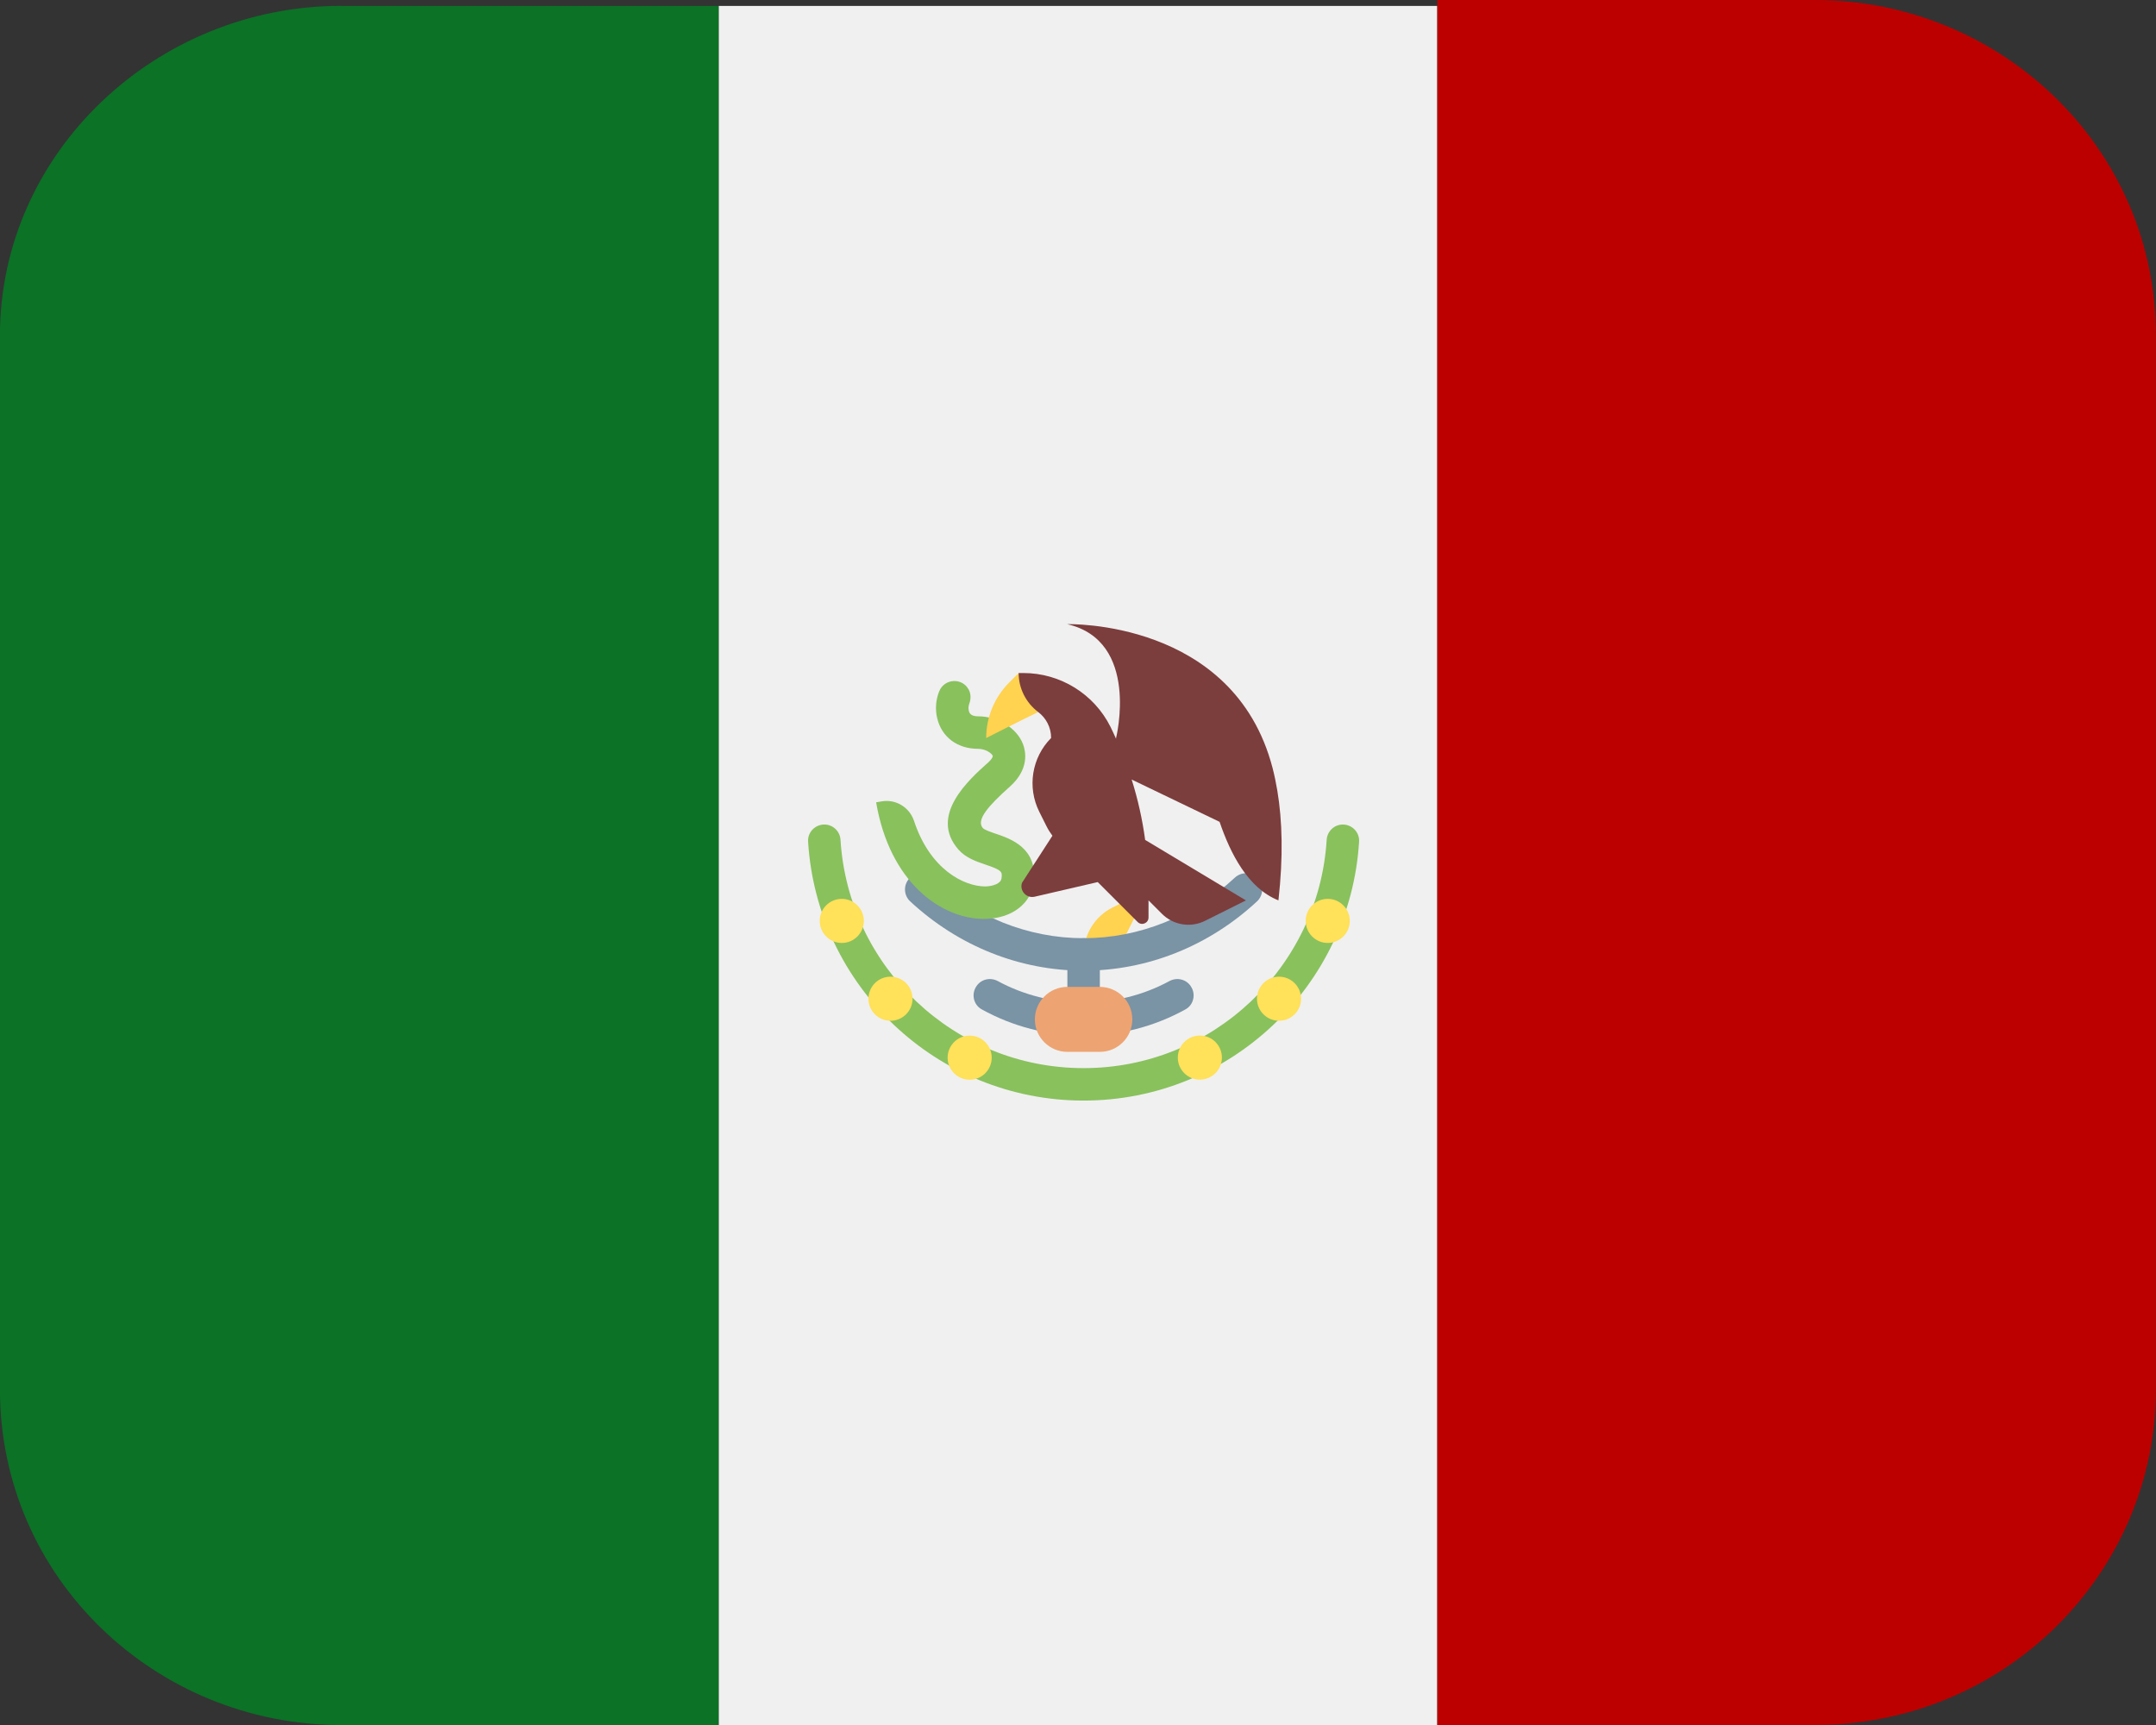 <?xml version="1.0" encoding="UTF-8" standalone="no"?> <svg xmlns:inkscape="http://www.inkscape.org/namespaces/inkscape" xmlns:sodipodi="http://sodipodi.sourceforge.net/DTD/sodipodi-0.dtd" xmlns="http://www.w3.org/2000/svg" xmlns:svg="http://www.w3.org/2000/svg" width="100mm" height="80mm" viewBox="0 0 100 80" version="1.1" id="svg1538"><rect x="0" y="0" width="100" height="80" fill="#333333" stroke="none"/><defs id="defs1535"></defs><g id="layer1"><g id="g2172" transform="matrix(4,0,0,4,-2416.003,-551.613)"><rect class="st0" x="-620.667" y="137.972" width="8.333" height="19.932" id="rect2077" style="fill:#f0f0f0;stroke-width:0.688" transform="scale(-1,1)"></rect><path class="st1" d="m 607.958,137.972 h 4.375 v 19.932 h -4.375 c -2.153,0 -3.958,-1.706 -3.958,-3.891 V 141.794 c 0,-2.116 1.806,-3.823 3.958,-3.823 z" id="path2079" style="fill:#0b7226"></path><path d="m 625.042,137.903 c 2.153,0 3.958,1.706 3.958,3.891 v 12.218 c 0,2.116 -1.736,3.891 -3.958,3.891 h -4.375 v -20 z" id="path2081" style="fill:#bc0000;stroke-width:0.688"></path><g id="g2151" transform="matrix(0.092,0,0,0.092,604.803,136.139)"><path d="m 136.042,131.271 -4.524,2.262 c -2.245,1.124 -3.661,3.417 -3.661,5.926 v 0 h 4.094 z" style="fill:#ffd250;stroke-width:2.81;stroke-miterlimit:10" stroke-linecap="round" id="path2121"></path><path d="m 127.857,149.69 c -1.132,0 -2.046,-0.916 -2.046,-2.046 v -8.186 c 0,-1.132 0.916,-2.046 2.046,-2.046 1.132,0 2.046,0.916 2.046,2.046 v 8.186 c 0,1.13 -0.916,2.046 -2.046,2.046 z" style="fill:#7a93a5;stroke-width:2.81;stroke-miterlimit:10" stroke-linecap="round" id="path2123"></path><path d="m 127.857,141.505 c -8.039,0 -15.801,-3.102 -21.859,-8.733 -0.826,-0.77 -0.877,-2.065 -0.107,-2.891 0.776,-0.826 2.068,-0.868 2.891,-0.107 5.3,4.926 12.072,7.638 19.074,7.638 7,0 13.775,-2.712 19.071,-7.638 0.826,-0.764 2.119,-0.725 2.891,0.107 0.77,0.826 0.722,2.122 -0.107,2.891 -6.056,5.631 -13.82,8.733 -21.856,8.733 z" style="fill:#7a93a5;stroke-width:2.81;stroke-miterlimit:10" stroke-linecap="round" id="path2125"></path><path d="m 127.857,149.69 c -4.524,0 -8.925,-1.141 -12.853,-3.316 -1.023,-0.568 -1.321,-1.905 -0.674,-2.88 l 0.022,-0.036 c 0.59,-0.888 1.756,-1.146 2.695,-0.638 6.64,3.605 14.98,3.605 21.617,0 0.939,-0.509 2.105,-0.25 2.695,0.638 l 0.022,0.036 c 0.646,0.975 0.348,2.313 -0.674,2.88 -3.926,2.178 -8.326,3.316 -12.85,3.316 z" style="fill:#7a93a5;stroke-width:2.81;stroke-miterlimit:10" stroke-linecap="round" id="path2127"></path><path d="m 115.332,134.983 c -5.409,0 -11.903,-4.552 -13.626,-14.696 l 0.714,-0.121 c 1.782,-0.301 3.501,0.759 4.066,2.476 2.012,6.098 6.286,8.253 8.992,8.247 0.955,-0.025 1.953,-0.357 2.032,-1.031 0.093,-0.806 0.115,-1 -2.026,-1.723 -1.163,-0.393 -2.481,-0.84 -3.409,-1.9 -3.743,-4.274 1.324,-8.801 3.76,-10.973 0.43,-0.385 0.607,-0.711 0.562,-0.835 -0.135,-0.348 -0.936,-0.88 -1.843,-0.88 -2.599,0 -4.572,-1.47 -5.145,-3.83 -0.284,-1.163 -0.177,-2.36 0.244,-3.411 0.655,-1.638 2.922,-1.762 3.734,-0.197 v 0 c 0.281,0.542 0.273,1.169 0.062,1.742 -0.107,0.292 -0.129,0.624 -0.062,0.896 0.051,0.211 0.171,0.705 1.169,0.705 2.507,0 4.889,1.478 5.665,3.513 0.332,0.868 0.832,3.122 -1.658,5.345 -2.689,2.4 -4.296,4.207 -3.406,5.224 0.202,0.23 1.068,0.523 1.638,0.717 1.843,0.624 5.272,1.782 4.78,6.07 -0.306,2.695 -2.714,4.566 -5.982,4.653 -0.09,0.006 -0.177,0.008 -0.261,0.008 z" style="fill:#89c15d;stroke-width:2.81;stroke-miterlimit:10" stroke-linecap="round" id="path2129"></path><path d="m 119.671,103.997 -1.2,1.2 c -1.852,1.855 -2.894,4.367 -2.894,6.988 v 0 c 0,0 4.87,-2.47 6.511,-3.254 1.146,-0.551 0.939,-1.849 0.281,-2.476 -0.514,-0.489 -2.698,-2.459 -2.698,-2.459 z" style="fill:#ffd250;stroke-width:2.81;stroke-miterlimit:10" stroke-linecap="round" id="path2131"></path><path d="m 127.857,157.876 c -18.462,0 -33.61,-14.452 -34.726,-32.638 -0.073,-1.169 0.877,-2.152 2.048,-2.152 v 0 c 1.082,0 1.97,0.846 2.037,1.925 0.998,16.037 14.359,28.774 30.64,28.774 16.281,0 29.643,-12.738 30.637,-28.772 0.067,-1.082 0.955,-1.925 2.037,-1.925 v 0 c 1.172,0 2.122,0.984 2.048,2.152 -1.116,18.184 -16.261,32.635 -34.723,32.635 z" style="fill:#89c15d;stroke-width:2.81;stroke-miterlimit:10" stroke-linecap="round" id="path2133"></path><path d="m 97.377,132.454 c 1.534,0 2.779,1.245 2.779,2.779 0,1.534 -1.245,2.779 -2.779,2.779 -1.534,0 -2.779,-1.245 -2.779,-2.779 0,-1.537 1.245,-2.779 2.779,-2.779 z" style="fill:#ffe15a;stroke-width:2.81;stroke-miterlimit:10" stroke-linecap="round" id="path2135"></path><path d="m 103.516,142.261 c 1.534,0 2.779,1.245 2.779,2.779 0,1.534 -1.245,2.779 -2.779,2.779 -1.534,0 -2.779,-1.245 -2.779,-2.779 0,-1.537 1.245,-2.779 2.779,-2.779 z" style="fill:#ffe15a;stroke-width:2.81;stroke-miterlimit:10" stroke-linecap="round" id="path2137"></path><circle cx="113.495" cy="152.469" r="2.779" style="fill:#ffe15a;stroke-width:2.81;stroke-miterlimit:10" id="circle2139"></circle><path d="m 158.626,132.454 c 1.534,0 2.779,1.245 2.779,2.779 0,1.534 -1.245,2.779 -2.779,2.779 -1.534,0 -2.779,-1.245 -2.779,-2.779 0,-1.537 1.245,-2.779 2.779,-2.779 z" style="fill:#ffe15a;stroke-width:2.81;stroke-miterlimit:10" stroke-linecap="round" id="path2141"></path><path d="m 152.486,142.261 c 1.534,0 2.779,1.245 2.779,2.779 0,1.534 -1.245,2.779 -2.779,2.779 -1.534,0 -2.779,-1.245 -2.779,-2.779 0,-1.537 1.245,-2.779 2.779,-2.779 z" style="fill:#ffe15a;stroke-width:2.81;stroke-miterlimit:10" stroke-linecap="round" id="path2143"></path><path d="m 142.508,149.679 c 1.534,0 2.779,1.245 2.779,2.779 0,1.534 -1.245,2.779 -2.779,2.779 -1.534,0 -2.779,-1.245 -2.779,-2.779 0,-1.534 1.245,-2.779 2.779,-2.779 z" style="fill:#ffe15a;stroke-width:2.81;stroke-miterlimit:10" stroke-linecap="round" id="path2145"></path><path d="m 129.902,151.736 h -4.094 c -2.259,0 -4.094,-1.832 -4.094,-4.094 v 0 c 0,-2.259 1.832,-4.094 4.094,-4.094 h 4.094 c 2.259,0 4.094,1.832 4.094,4.094 v 0 c 0,2.262 -1.832,4.094 -4.094,4.094 z" style="fill:#eda472;stroke-width:2.81;stroke-miterlimit:10" stroke-linecap="round" id="path2147"></path><path d="m 152.27,118.806 c -0.079,-0.475 -0.166,-0.941 -0.261,-1.394 -0.104,-0.5 -0.216,-0.992 -0.34,-1.467 -4.898,-18.746 -25.877,-18.108 -25.877,-18.108 0,0 0.003,0 0.003,0 0,0 -0.003,0 -0.003,0 9.214,2.119 6.157,14.342 6.157,14.342 v 0.11 c -0.23,-0.503 -0.452,-1.012 -0.7,-1.506 -2.079,-4.159 -6.331,-6.789 -10.981,-6.789 h -0.599 v 0 c 0,1.939 0.924,3.751 2.47,4.92 0.986,0.747 1.624,1.93 1.624,3.265 l -0.006,0.006 c -2.436,2.459 -3.035,6.199 -1.486,9.295 l 0.908,1.815 c 0.211,0.424 0.464,0.826 0.747,1.205 l -3.833,5.929 v 0 c -0.337,1.009 0.562,1.995 1.596,1.753 l 7.949,-1.843 5.033,5.033 c 0.503,0.503 1.366,0.146 1.366,-0.565 v -2.161 l 1.692,1.692 c 1.433,1.433 3.625,1.79 5.437,0.882 l 5.148,-2.574 -12.701,-7.621 c -0.348,-2.582 -0.916,-5.125 -1.7,-7.609 l 11.083,5.333 c 0,0 0,0 0,0 1.366,4.007 3.574,8.36 7.41,9.894 0,0 0,0 0.003,0 l 0.003,0.003 c 0.613,-5.468 0.495,-10.029 -0.141,-13.842 z" style="fill:#7c3d3d;stroke-width:2.81;stroke-miterlimit:10" stroke-linecap="round" id="path2149"></path></g></g></g></svg> 